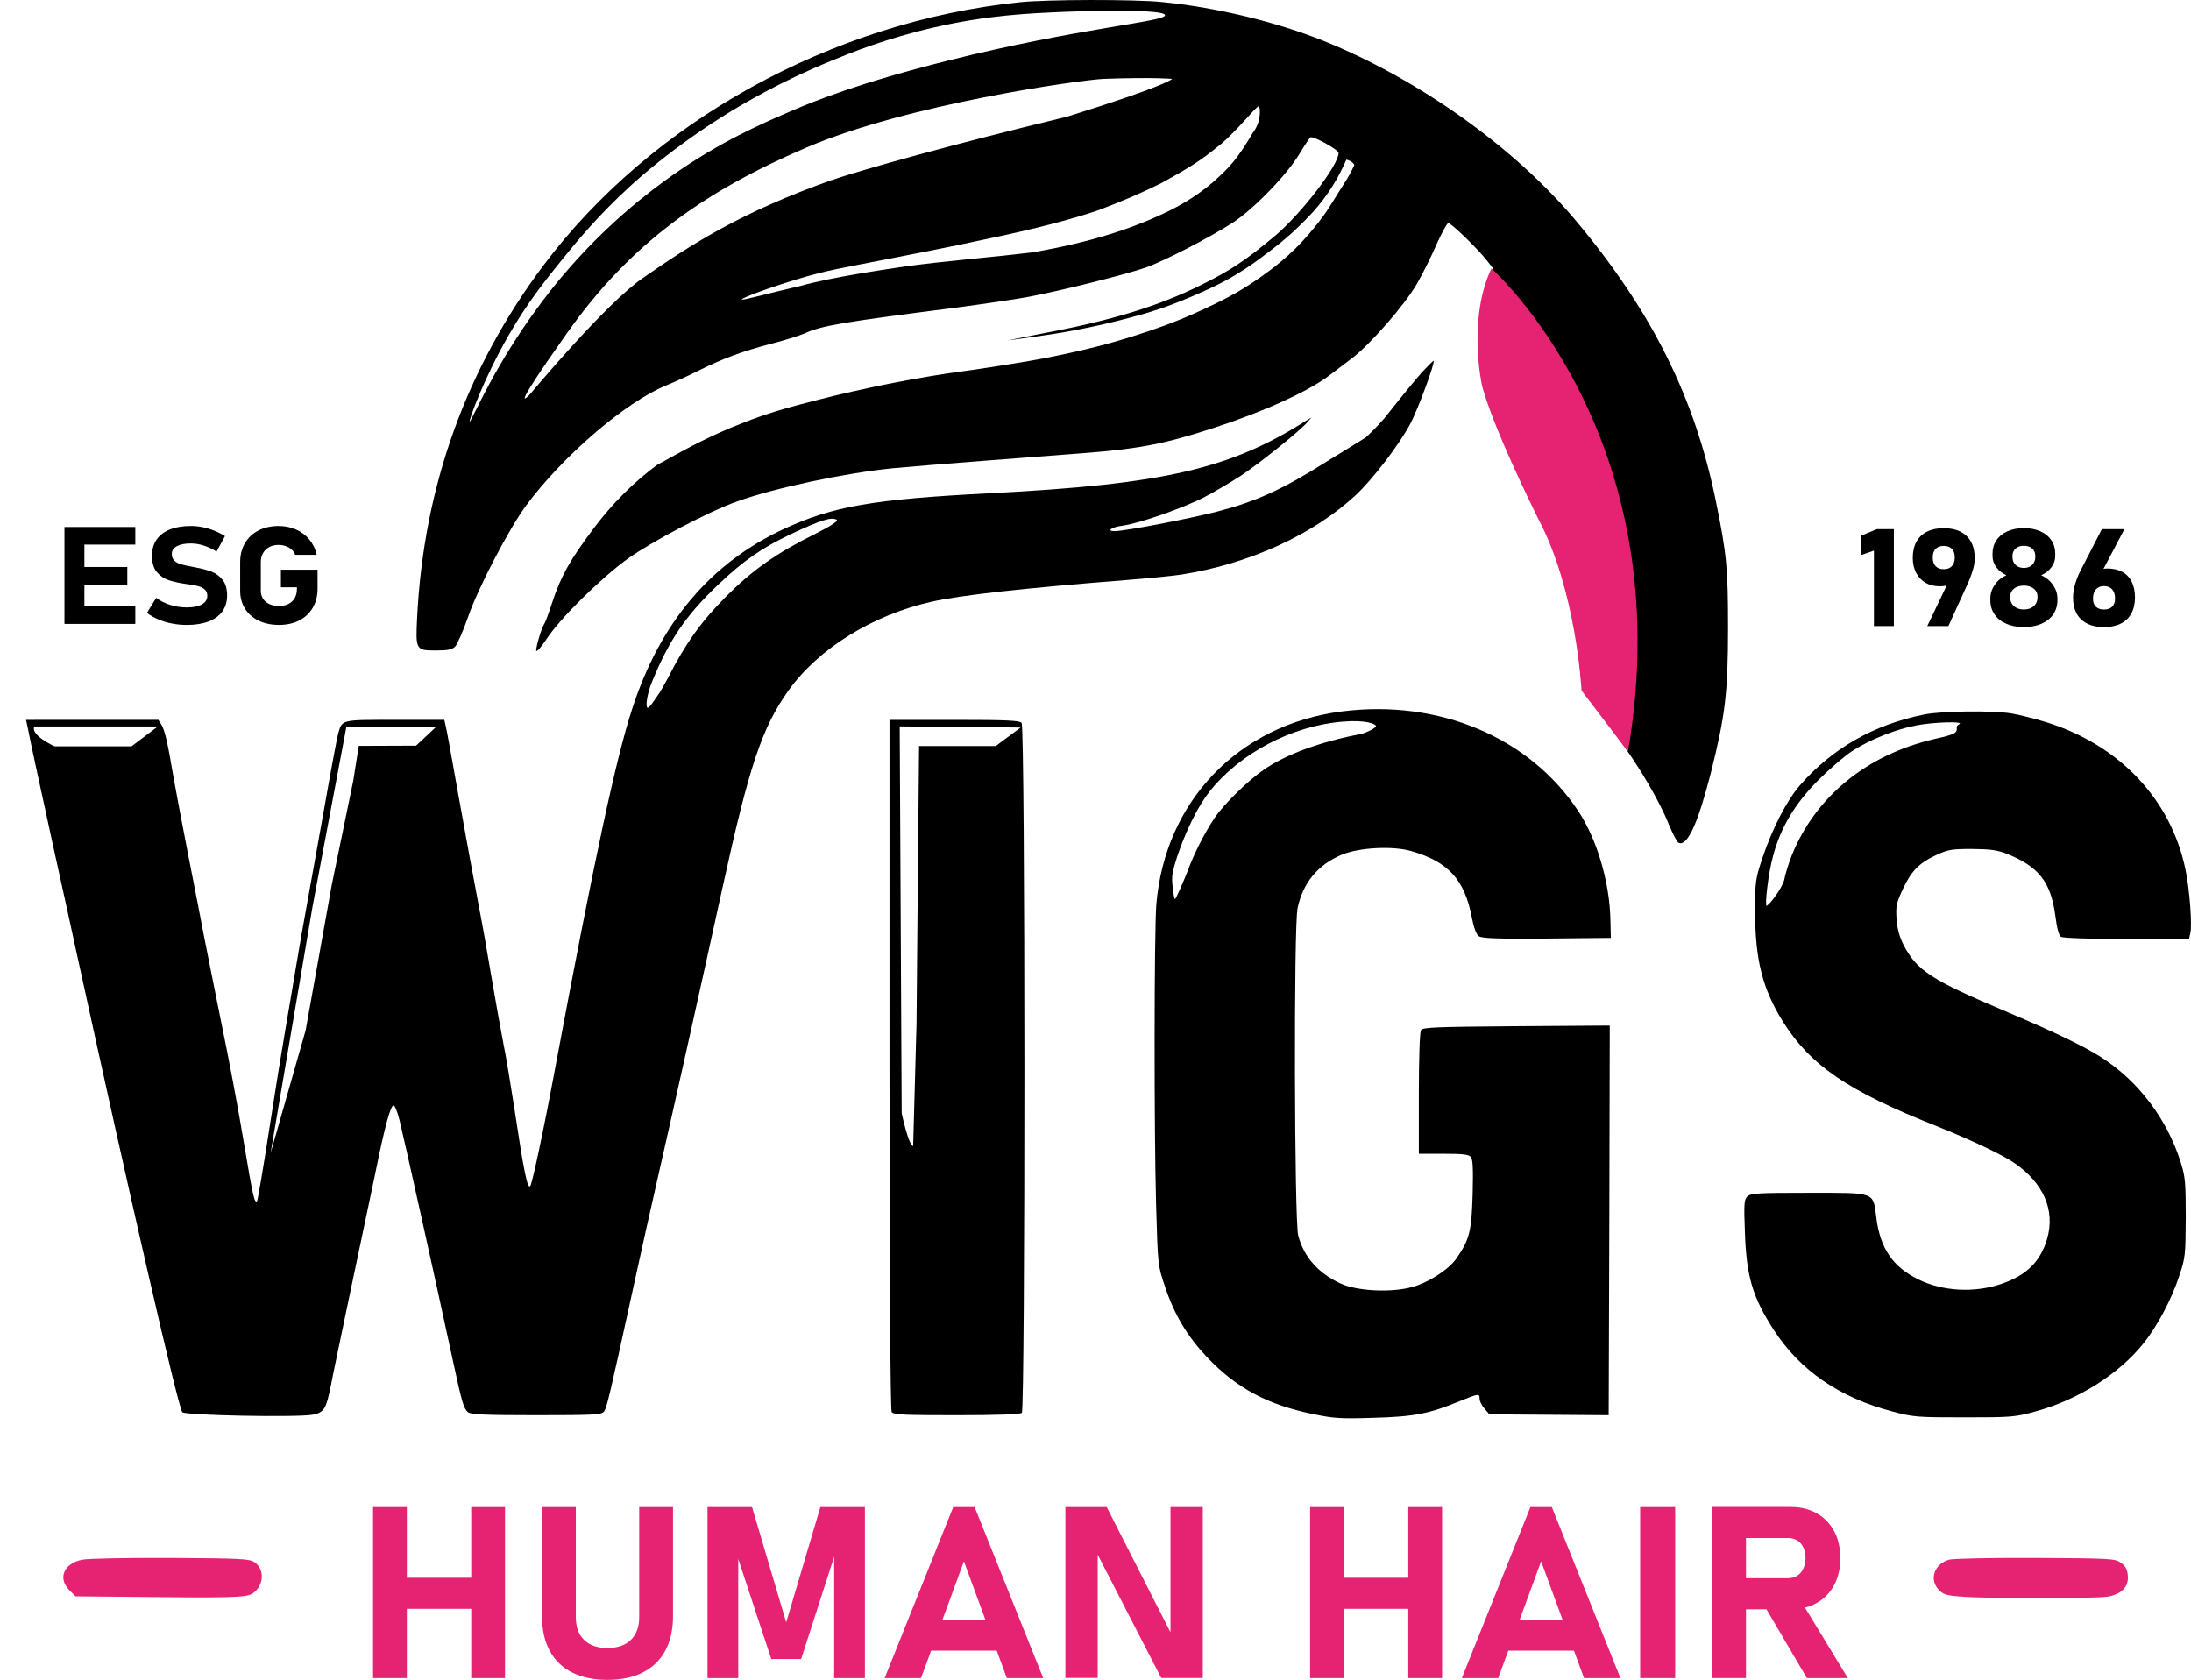 <?xml version="1.0" encoding="UTF-8"?> <svg xmlns="http://www.w3.org/2000/svg" id="New_Layer" data-name="New Layer" version="1.1" viewBox="0 0 1009.91 774.34"><defs><style> .cls-1, .cls-2, .cls-3, .cls-4 { stroke-width: 0px; } .cls-1, .cls-3 { fill: #000; } .cls-2, .cls-4 { fill: #e52372; } .cls-3, .cls-4 { fill-rule: evenodd; } </style></defs><path class="cls-3" d="M618.5,327.93c-47.6,6.1-81.5,41.4-85.5,88.9-1,12.2-1.1,103.3-.1,139,.8,27.4.8,27.5,4,37,4.4,13.2,10.2,22.9,19.4,32.7,13.6,14.3,27.9,22,49,26.3,9.5,2,12.9,2.2,28,1.7,18.6-.5,25.6-1.9,39.6-7.7,8.7-3.5,9.1-3.6,9.1-1.1,0,1.1,1,3.2,2.3,4.6l2.2,2.6,27.5.2,27.5.2.3-89.8.2-89.8-43,.3c-37,.3-43.2.5-44,1.8-.6.8-1,13.5-1,29.2v27.8h11.4c8.9,0,11.6.3,12.6,1.5.9,1.1,1.1,5.6.8,17.2-.5,17-1.4,20.8-7.5,29.6-3.6,5.1-12.8,11.1-20.6,13.2-9.7,2.6-25.3,1.8-32.8-1.7-10.2-4.7-16.9-12.2-19.5-22.1-1.8-6.8-2.1-142.5-.3-150.9,2.5-11.8,9.4-20.1,20.5-24.7,8-3.3,23.5-4.1,32-1.6,17,4.9,24.5,13.2,27.8,30.5.9,4.7,2.1,7.9,3.2,8.7,1.4,1,8.3,1.3,31.4,1.1l29.5-.3-.2-8.5c-.4-17.5-6.3-37.2-14.9-50.1-22.5-33.9-64.2-51.5-108.9-45.8ZM634.23,334.65c.1.96-4.93,3.28-6.63,3.58-19.3,3.8-34.7,9.4-45.1,16.6-7.2,4.9-18.3,15.8-22.5,22-4.7,6.9-9.6,16.6-12.7,25-1.4,3.6-5.19,12.44-5.72,12.66-.69-.81-1.46-8.35-1.28-9.76-.18-4.88,7.9-28,17.1-39.7,14-17.8,38.1-30.5,61.6-32.4,10.5-.9,15.13,1.07,15.23,2.02Z"></path><path class="cls-3" d="M887,329.33c-23.3,4.7-42.3,15.5-57.3,32.6-6,6.9-12.7,19.8-17.2,33.2-3.4,10.1-3.5,11-3.5,25.1,0,22.1,3.4,35.5,12.7,50.5,12.7,20.3,29.9,32.1,70.8,48.3,15.3,6.1,30.4,13.2,35.9,17,13.5,9.2,19,21.8,15.2,35-3.1,10.5-9.4,16.8-21.1,20.8-12.3,4.2-26.8,3.5-38.1-2-11.9-5.8-17.7-14.3-19.5-28.3-1.6-12.3.1-11.7-31.4-11.7-23.5,0-26.5.2-28.1,1.7-1.5,1.5-1.6,3.5-1.1,16.7.7,20.3,3.6,29.8,13.3,44.8,12,18.6,30.4,31.3,54.7,37.6,9.6,2.6,11.5,2.7,33.2,2.7s23.4-.1,33-2.8c19.5-5.4,37.9-17,49.2-30.9,6.6-8.1,13.3-20.7,16.9-31.8,2.7-8,2.8-9.5,2.9-26.5,0-16.2-.2-18.8-2.3-25.5-6.3-20-19.5-37.5-36.7-48.5-7.8-5-21.3-11.5-42.5-20.5-36-15.2-42.4-19.3-48.7-31.5-1.7-3.4-2.8-7.2-3.1-11.6-.4-6-.1-7.4,2.8-13.7,3.9-8.4,7.5-12.2,15.5-15.9,5.4-2.5,7.1-2.8,16.5-2.8,8.5.1,11.6.5,16.2,2.3,14.6,5.9,20.1,12.9,22.2,28.6.7,5.6,1.6,9,2.6,9.6.9.6,13.9,1,30.2,1h28.8l.6-2.6c.9-3.6-.3-20.2-2.2-29.3-6.7-32.5-30.5-57.6-64.4-68.1-5.2-1.6-12.4-3.4-16-4-8.9-1.4-32.1-1.1-40,.5ZM903.2,333.73c-.8.4-1.3,1.1-1.3,1.5.4,2.7-.8,3.3-10.2,5.4-31.1,7.2-54.7,26.4-65.7,53.4-1.6,4-3.2,9.2-3.6,11.6-.96,3.6-6.01,10.59-8.07,11.95-.97,0,.67-14.65,2.87-22.75,3.4-13.1,10-24.2,20.8-35.1,5.2-5.2,12.4-11.4,16-13.7,8-5.2,20.2-10,29.5-11.7,8-1.5,21.7-1.9,19.7-.6Z"></path><path class="cls-4" d="M38,718.93c-8.5,1.6-11.5,8.5-6.1,14l2.9,2.9,20.9.2c50.9.6,57.8.4,60.7-1.5,5.3-3.5,5.8-11.2.8-14.5-2.3-1.5-6.5-1.7-38.7-1.9-19.8-.1-38,.3-40.5.8Z"></path><path class="cls-4" d="M898.4,718.93c-6.6,1.9-9.2,8.7-5.1,13.5,2.2,2.5,3.3,2.9,10.3,3.5,11,1,63,1,68.2,0,6.2-1.2,9.4-4.5,9-9.5-.2-2.9-1-4.4-3.1-6-2.8-2-4-2.1-39.5-2.3-20.2-.1-38.1.3-39.8.8Z"></path><path class="cls-3" d="M660.8,166.33c-.2-.1-2.6,2.3-5.5,5.4-7.43,8.61-12.12,14.78-17.4,21.3-3.01,3.49-7.86,8.3-8.5,8.7-.64.4-10.06,6.26-17.7,10.9-20.7,13.1-32.7,18.5-50.7,23.2-13.8,3.5-42.6,9-47.2,9-4,0-1.4-1.9,3.5-2.5,7.7-1,28-8.1,37.7-13.1,4.7-2.4,12.4-7,17.2-10.1,8.9-6,26.9-20.4,30.3-24.4l2-2.3-2.8,1.7c-34.9,22.1-65.6,29.1-144.7,33.2-54.8,2.8-72.9,6-95.7,16.5-33.7,15.7-56.9,43-69.8,82.6-7.6,23.2-17.4,68.8-35.5,165.4-5.5,29.6-10.7,53.9-11.6,54.9-1.3,1.4-2.9-6.5-7.4-36.4-1.7-11-3.9-24.3-5-29.5-1-5.2-3.5-18.8-5.4-30.1-1.9-11.3-4.4-25.5-5.6-31.5-4-21.2-5.1-27.2-10.1-54.9-2.7-15.4-5.2-29-5.6-30.3l-.5-2.2h-22.8c-24.9,0-24.2-.2-26.1,6.2-.5,1.8-3.4,17.2-6.4,34.3-3.1,17-6.6,37.1-8,44.5s-3.6,20.2-5,28.5c-1.4,8.2-3.6,21.5-5,29.5s-4.8,28.9-7.5,46.4-5.2,32.1-5.5,32.4c-1.2,1.2-1.9-2-6.1-27-2.4-14.5-7.1-39.6-10.5-55.8-3.3-16.2-6.8-34-7.9-39.5-1-5.5-4.2-21.7-7-36-2.8-14.3-6-31.2-7.1-37.5-2.7-16-3.9-21.1-5.5-23.8l-1.4-2.2H12l.7,3.2c1.2,6.2,5.1,24.4,12.2,56.8,4,17.9,8.5,38.6,10.1,46,25.3,115.9,46.8,209.5,49,213.1,1,1.5,52.8,2.5,60,1.2,5.4-1,6.3-2.5,8.6-13.9.8-4.4,4.9-23.7,8.9-42.9,4.1-19.3,9.2-43.8,11.5-54.6,4.4-21.8,7.1-31.5,8.5-31.2.5.1,1.8,3.2,2.7,7,1.5,5.9,16.4,72.8,24.8,111.8,3.9,18.1,4.8,21.1,6.7,22.6,1.3,1.1,7.7,1.4,31.5,1.4,26.7,0,30.1-.2,31.2-1.7,1.3-1.7,2.7-7.7,13.1-55.3,3.6-16.5,9.2-41.7,12.5-56,5.7-24.8,20.5-91.2,29.1-130.5,12.3-56.1,18.2-73.5,30.3-90.5,13.9-19.4,38.6-34.7,65.7-40.9,13.6-3.1,42.5-6.3,90.6-10.1,10-.8,21.3-1.9,25-2.5,31-4.9,60.5-18.3,80.2-36.6,7.6-7,20-23.2,25-32.6,3.5-6.4,11.7-28.6,10.9-29.3ZM60.64,344.02H25.15s-11.35-5.16-9.29-9.16h56.9l-12.13,9.16ZM191.79,343.71l-26.42.1-2.52,15.97-9.87,47.81-12.1,67.35-16.16,56.61,19.35-113.71,15.58-82.74h41.32l-9.19,8.61ZM375.5,246.23c-17.4,8.6-28.6,16.5-40.6,28.5-11.9,12-18.7,21.5-27.2,38.1-3.3,6.3-5.3,8.8-5.3,8.8,0,0-3.26,5.12-3.98,4.6-1.03-.75,0-6.86,2.18-12.1,7.9-19.3,15.6-30.5,30.4-44.6,11.8-11.2,20.2-17,33.5-23.3,14-6.6,18.9-8.1,21.2-6.6.8.5-2.8,2.9-10.2,6.6Z"></path><path class="cls-1" d="M470.9,333.23c-.9-1.1-6.4-1.4-31-1.4h-29.9v158.7c0,96.3.4,159.4,1,160.3.8,1.3,5.2,1.5,29.9,1.5,19.6,0,29.4-.4,30.1-1.1,1.6-1.6,1.6-316-.1-318ZM458.98,343.87h-35.35l-.52,56.39-.65,71.61-1.55,56.39c-2.06,0-5.29-15.1-5.29-15.1l-.91-178.33,55.75.52-11.48,8.52Z"></path><g><path class="cls-2" d="M171.95,694.69h15.58v78.84h-15.58v-78.84ZM179.17,727.27h48.15v14.32h-48.15v-14.32ZM217.2,694.69h15.58v78.84h-15.58v-78.84Z"></path><path class="cls-2" d="M263.64,770.9c-4.51-2.29-7.94-5.64-10.29-10.03-2.35-4.39-3.52-9.68-3.52-15.86v-50.32h15.58v50.7c0,4.52,1.27,8.03,3.81,10.52,2.54,2.49,6.12,3.74,10.74,3.74s8.27-1.25,10.83-3.74,3.84-6,3.84-10.52v-50.7h15.58v50.32c0,6.18-1.19,11.47-3.55,15.86-2.37,4.39-5.82,7.74-10.35,10.03-4.53,2.3-9.98,3.44-16.34,3.44s-11.81-1.15-16.32-3.44Z"></path><path class="cls-2" d="M378.14,694.69h20.52v78.84h-14.16v-61.22l.57,3.47-15.8,48.96h-13.76l-15.8-47.88.57-4.55v61.22h-14.16v-78.84h20.52l15.75,53.14,15.75-53.14Z"></path><path class="cls-2" d="M439.36,694.69h9.89l31.61,78.84h-16.77l-19.78-53.84-19.78,53.84h-16.77l31.61-78.84ZM422.93,746.58h43.49v14.31h-43.49v-14.31Z"></path><path class="cls-2" d="M491.09,694.69h19.04l30.75,60.4-1.36,1.41v-61.81h14.89v78.78h-19.16l-30.64-59.48,1.36-1.41v60.89h-14.89v-78.78Z"></path><path class="cls-2" d="M603.88,694.69h15.58v78.84h-15.58v-78.84ZM611.1,727.27h48.15v14.32h-48.15v-14.32ZM649.13,694.69h15.58v78.84h-15.58v-78.84Z"></path><path class="cls-2" d="M705.41,694.69h9.89l31.61,78.84h-16.77l-19.78-53.84-19.78,53.84h-16.77l31.61-78.84ZM688.98,746.58h43.49v14.31h-43.49v-14.31Z"></path><path class="cls-2" d="M772.15,773.53h-16.14v-78.84h16.14v78.84Z"></path><path class="cls-2" d="M789.2,694.63h15.58v78.89h-15.58v-78.89ZM795.4,727.49h28.77c1.59,0,2.99-.38,4.21-1.14,1.21-.76,2.15-1.84,2.81-3.25.66-1.41,1.01-3.04,1.05-4.88,0-1.84-.33-3.47-1-4.88-.66-1.41-1.6-2.49-2.81-3.25-1.21-.76-2.63-1.14-4.26-1.14h-28.77v-14.31h30.02c4.55,0,8.55.98,12,2.93,3.45,1.95,6.12,4.71,8.02,8.27,1.89,3.56,2.84,7.69,2.84,12.39s-.95,8.83-2.84,12.39c-1.9,3.56-4.58,6.32-8.04,8.27-3.47,1.95-7.46,2.93-11.97,2.93h-30.02v-14.31ZM812.8,739.37l16.66-2.49,22.28,36.65h-18.87l-20.07-34.16Z"></path></g><g><path class="cls-1" d="M29.71,242.92h9.19v44.67h-9.19v-44.67ZM33.03,242.92h29.34v8.11h-29.34v-8.11ZM33.03,261.35h25.65v8.11h-25.65v-8.11ZM33.03,279.48h29.34v8.11h-29.34v-8.11Z"></path><path class="cls-1" d="M79.26,287.41c-2.23-.43-4.32-1.06-6.27-1.89-1.96-.83-3.71-1.83-5.25-3l4.26-6.94c1.88,1.41,4.05,2.5,6.51,3.27,2.46.77,4.98,1.15,7.58,1.15,3,0,5.32-.46,6.98-1.4,1.65-.93,2.48-2.25,2.48-3.95v-.03c0-1.19-.37-2.13-1.11-2.83s-1.7-1.21-2.88-1.54c-1.19-.33-2.71-.62-4.56-.89-.07-.02-.13-.03-.18-.03s-.12,0-.18-.03l-.74-.09c-3.26-.47-5.97-1.06-8.12-1.77-2.15-.71-3.97-1.95-5.47-3.72-1.5-1.77-2.25-4.29-2.25-7.54v-.03c0-2.89.7-5.36,2.11-7.4,1.41-2.05,3.45-3.61,6.14-4.69,2.68-1.08,5.92-1.61,9.73-1.61,1.74,0,3.53.18,5.35.55,1.82.37,3.6.9,5.35,1.6,1.74.7,3.4,1.54,4.96,2.52l-3.89,7.13c-1.88-1.19-3.84-2.11-5.89-2.77-2.05-.66-4.01-.98-5.89-.98-2.82,0-5,.43-6.54,1.28-1.54.85-2.31,2.04-2.31,3.58v.03c0,1.29.4,2.31,1.21,3.06.8.75,1.8,1.3,2.98,1.64,1.19.35,2.85.72,5,1.11.09.02.18.04.27.05.09.01.18.03.27.05.13.02.26.05.39.08.12.03.25.06.39.08,3.08.55,5.66,1.22,7.73,2.01,2.07.79,3.79,2.06,5.18,3.81,1.39,1.75,2.08,4.14,2.08,7.17v.06c0,2.85-.73,5.28-2.18,7.31-1.45,2.03-3.57,3.57-6.35,4.64-2.78,1.07-6.13,1.6-10.04,1.6-2.33,0-4.6-.22-6.82-.65Z"></path><path class="cls-1" d="M146.38,262.61v8.73c0,3.32-.73,6.24-2.2,8.77-1.46,2.53-3.54,4.49-6.22,5.87-2.68,1.38-5.79,2.07-9.32,2.07s-6.69-.65-9.41-1.95-4.82-3.14-6.3-5.52c-1.49-2.38-2.23-5.13-2.23-8.26v-13.18c0-3.32.73-6.24,2.2-8.76s3.54-4.47,6.22-5.85c2.68-1.38,5.79-2.07,9.32-2.07,2.91,0,5.59.55,8.05,1.64,2.46,1.1,4.51,2.65,6.15,4.66,1.64,2.01,2.75,4.33,3.34,6.97h-9.93c-.34-.94-.89-1.76-1.66-2.44-.77-.69-1.68-1.21-2.72-1.57s-2.12-.54-3.24-.54c-1.63,0-3.07.33-4.31.98-1.24.66-2.2,1.59-2.88,2.8-.68,1.21-1.02,2.6-1.02,4.18v13.18c0,1.39.35,2.62,1.04,3.69.69,1.07,1.68,1.88,2.95,2.46,1.27.57,2.75.86,4.43.86s3.1-.31,4.34-.94c1.24-.62,2.2-1.53,2.87-2.72.67-1.19,1.01-2.59,1.01-4.21v-.74h-7.38v-8.11h16.9Z"></path></g><g><path class="cls-1" d="M872.95,288.59h-9.19v-34.78l-5.94,2.06v-8.94l7.28-3.01h7.85v44.67Z"></path><path class="cls-1" d="M898.94,266.41l1.64,1.11c-.56.94-1.4,1.63-2.53,2.07-1.13.44-2.46.66-4.01.66-2.46,0-4.62-.54-6.49-1.63-1.87-1.08-3.31-2.62-4.34-4.59-1.03-1.98-1.54-4.27-1.54-6.87v-.03c0-2.89.56-5.36,1.68-7.4,1.12-2.05,2.74-3.61,4.88-4.67,2.13-1.06,4.71-1.6,7.73-1.6s5.56.54,7.7,1.63c2.13,1.09,3.76,2.66,4.88,4.73,1.12,2.07,1.68,4.56,1.68,7.47v.03c0,1.5-.23,3.11-.7,4.84-.47,1.73-1.13,3.6-1.98,5.61-.11.29-.23.57-.35.86-.12.29-.25.56-.39.83l-8.72,19.14h-9.73l10.6-22.18ZM899.7,260.96c.88-.95,1.32-2.3,1.32-4.04v-.03c0-1.68-.44-2.98-1.32-3.89-.88-.91-2.13-1.37-3.74-1.37s-2.89.46-3.77,1.38c-.88.92-1.32,2.22-1.32,3.9v.03c0,1.74.44,3.08,1.32,4.02.88.94,2.14,1.41,3.77,1.41s2.86-.48,3.74-1.43Z"></path><path class="cls-1" d="M924.75,287.52c-2.34-1.02-4.14-2.47-5.42-4.35s-1.91-4.05-1.91-6.53v-.74c0-2.23.67-4.33,2.01-6.3,1.34-1.97,3.13-3.45,5.37-4.46-1.92-.86-3.47-2.09-4.63-3.69s-1.74-3.3-1.74-5.1v-1.17c0-2.33.6-4.39,1.79-6.16,1.2-1.77,2.88-3.14,5.06-4.12,2.18-.97,4.71-1.46,7.6-1.46s5.42.49,7.6,1.46,3.87,2.35,5.06,4.12c1.2,1.77,1.79,3.83,1.79,6.16v1.17c0,1.84-.59,3.56-1.78,5.15-1.19,1.59-2.75,2.8-4.69,3.64,2.26,1.02,4.07,2.51,5.43,4.47s2.05,4.05,2.05,6.28v.74c0,2.48-.64,4.66-1.91,6.53s-3.08,3.32-5.42,4.35c-2.34,1.02-5.05,1.54-8.13,1.54s-5.8-.51-8.13-1.54ZM936.15,280.25c.95-.46,1.69-1.11,2.21-1.95.52-.84.79-1.8.79-2.89v-.43c0-1-.26-1.88-.79-2.64-.53-.76-1.26-1.35-2.2-1.77-.94-.42-2.03-.63-3.29-.63s-2.35.21-3.29.63c-.94.42-1.67,1.01-2.2,1.78-.53.77-.79,1.65-.79,2.66v.46c0,1.09.26,2.04.79,2.87.52.83,1.26,1.47,2.21,1.92.95.45,2.04.68,3.27.68s2.32-.23,3.27-.69ZM935.65,261.14c.79-.42,1.41-1.01,1.84-1.78.44-.77.65-1.65.65-2.66v-.43c0-.94-.22-1.77-.65-2.47-.44-.71-1.05-1.25-1.84-1.64-.79-.39-1.72-.58-2.77-.58s-1.97.19-2.77.58c-.79.39-1.41.94-1.84,1.66-.44.72-.65,1.55-.65,2.49v.46c0,.98.22,1.85.65,2.61s1.05,1.35,1.84,1.77c.79.42,1.72.63,2.77.63s1.97-.21,2.77-.63Z"></path><path class="cls-1" d="M962.11,287.47c-2.13-1.05-3.76-2.59-4.88-4.61-1.12-2.02-1.68-4.45-1.68-7.3v-.03c0-1.62.22-3.33.65-5.13.44-1.8,1.06-3.62,1.86-5.44.13-.31.27-.61.42-.92.15-.31.3-.6.45-.89l9.89-19.23h10.4l-11.74,22.28-2.31-1.11c.56-.96,1.38-1.71,2.45-2.24,1.07-.53,2.32-.8,3.76-.8,2.68,0,4.97.52,6.88,1.57,1.9,1.04,3.35,2.57,4.34,4.56.99,2,1.49,4.4,1.49,7.21v.03c0,2.87-.56,5.33-1.68,7.37-1.12,2.05-2.75,3.61-4.88,4.67-2.13,1.07-4.71,1.6-7.73,1.6s-5.56-.53-7.7-1.58ZM973.58,279.64c.88-.87,1.32-2.1,1.32-3.7v-.03c0-1.84-.44-3.26-1.32-4.25-.88-.99-2.14-1.49-3.77-1.49s-2.86.51-3.74,1.52c-.88,1.01-1.33,2.43-1.33,4.26v.03c0,1.6.44,2.83,1.33,3.69.88.86,2.13,1.29,3.74,1.29s2.89-.43,3.77-1.31Z"></path></g><g><path class="cls-3" d="M791,231.43c-9.7-47.9-29.3-87.4-64.1-129.1-28.3-34-72.7-65.7-116.6-83.4-21.8-8.8-49.9-15.6-74.7-18-12.8-1.3-53.3-1.2-65.6.1-86.6,9-169.7,54.9-219.5,121.3-35.6,47.5-55.1,101.7-58.2,161.7-.8,15.7-.7,15.8,8.8,15.8,5.3,0,7.3-.4,8.7-1.8,1-1,3.7-7.2,6-13.8,4.6-13.3,18.7-40.3,26.7-51.2,16.9-22.8,45.6-47.5,64.4-55.3,4.2-1.7,11-4.8,15.1-6.9,11.3-5.6,19.9-8.8,32.8-12.2,6.4-1.6,13.7-3.9,16.2-5,7.7-3.5,17-5.1,69.5-11.8,12.7-1.7,27.8-3.9,33.6-5,14.5-2.7,45.2-10.4,54-13.5,8.3-2.9,28.9-13.5,40-20.6,9.6-6.2,25-22,30.8-31.7,2.4-4,4.7-7.4,5.1-7.7,1.3-.8,13,5.7,13,7.2,0,5.6-17.2,28-29.3,38.2-13.7,11.4-20.6,16-34,22.6-19.5,9.7-41.1,16.3-71.2,22-5.11,1-11.97,2.34-17.95,3.55,1.52-.2,3.16-.41,5.08-.67,11.14-1.52,18.01-2.46,27.29-4.26,8.08-1.57,15.68-3.33,22.84-5.23,4.79-1.27,9.21-2.45,15.1-4.45,1.81-.61,7.93-2.73,15.87-6.19,5.65-2.47,11.13-4.86,18-8.9,6.59-3.88,11.22-7.37,15.29-10.45,4.37-3.31,9.18-6.99,14.9-12.58,3.73-3.64,8.02-7.88,12.58-14.32,4.37-6.17,7.23-11.9,9.1-16.26,1.38.37,3.05,1.07,3.68,2.52-2.45,5.32-3.71,6.84-7.16,12.39-5.1,8.06-5.61,9.65-13.74,19.35-8.68,10.15-17.15,16.24-22.65,20.13-10.43,7.39-19.09,11.41-27.48,15.29-12.1,5.6-21.71,8.74-29.42,11.23-14.66,4.73-26.14,7.24-33.87,8.9-10.86,2.34-19.02,3.63-31.55,5.61-15.44,2.44-16.31,2.18-29.81,4.45-13,2.19-22.87,4.24-27.48,5.23-12.08,2.58-21.12,4.87-24,5.61-11.18,2.87-17.32,4.45-25.74,7.35-10.92,3.77-19.4,7.6-23.81,9.68-12.19,5.75-21.84,11.61-24.57,12.91-10.57,7.71-20.76,17.87-29.2,29.12-11.2,14.9-15.4,22.5-19.3,34.5-1.5,4.7-3.1,8.9-3.5,9.5-1.3,1.7-4.2,11.5-3.8,12.6.2.7,2.3-1.7,4.6-5.2,6.3-9.7,25.1-28.2,37.7-37.3,11.3-8,36.9-21.5,50-26.2,17.3-6.3,50-13.2,72-15.4,6.1-.6,25.9-2.2,44-3.6,18.2-1.4,38.2-2.9,44.5-3.4,25.3-2,36.8-4.2,59.5-11.6,23.6-7.7,43.7-16.9,53.4-24.3,2.5-1.9,7.2-5.5,10.4-7.9,8.4-6.4,24.1-24.4,29.8-34.2,2.7-4.7,6.8-12.9,9.1-18.3,2.4-5.3,4.8-9.7,5.4-9.7,1.4,0,14,12.3,17.9,17.4l2.7,3.5-2.6,12.1c-4.5,20.7-3.2,38.2,4.3,60.2,9.15,6.95,10.7,12.11,14.1,32.3,10.79,12.58,29.63,62.65,24.1,77.8.9,9.7,1.2,10.5,5.6,17.2,2.5,3.8,8,11.4,12.1,16.8,9.2,12.3,18.9,28.6,23.3,39.6,1.9,4.6,4,8.6,4.7,8.8,4,1.6,8.8-8.9,14.7-31.9,6.7-26.7,8-36.9,8-67.3,0-27.6-.6-33.8-5.5-57.9ZM216.48,194.34c-.53-.24,6.24-19.34,17.87-39.61,8.66-15.08,16.84-25.28,24.77-35.1,6.4-7.91,16.38-20.15,31.61-34.06,3.48-3.17,19.2-17.38,42.97-32.26,8.05-5.04,25.35-15.38,49.16-25.16,9.6-3.95,25.81-10.53,48.13-15.61,24.37-5.55,43.21-6.41,60.13-7.1,13.68-.55,45.64-1.19,45.87,1.55.26,3.05-39.34,5.76-99.87,20.9-40.86,10.22-61.7,18.72-70.45,22.45-15.47,6.59-34.53,14.84-56.9,30.58-11.27,7.93-30.79,22.97-50.32,46.06-5.37,6.34-20.15,24.42-34.06,50.32-5.08,9.46-8.56,17.19-8.9,17.03ZM296.4,128.1c-17.35,11.81-52.26,53.81-52.26,53.81,0,0-11.61,12.39,17.42-28.65,29.03-41.03,63.1-65.03,109.94-85.16,46.84-20.13,126-31.16,137.03-31.74,23.29-.84,31.74,0,31.74,0,0,0-1.35,2.77-48.39,17.42-53.23,12.84-95.23,24.65-109.23,29.48-41.48,14.77-64.26,29.55-86.26,44.84ZM580.63,53.13c-.31,4.27-2.55,7.32-3.35,8.39-6.97,11.81-10.39,15.55-18.32,22.58-8.53,7.28-16.68,11.56-23.74,14.84-23.67,10.99-48.09,15.39-59.03,17.35-20.58,2.52-39.61,3.87-58.9,6.52-10.36,1.56-33.61,4.9-48,8.9-15.9,3.64-27.17,6.92-27.35,6.32-.2-.66,12.96-5.59,26.71-9.68,12.83-3.81,19.14-4.76,41.35-9.1,34.82-6.8,34.03-6.84,43.03-8.71,25.34-5.26,41.13-9.54,53.03-13.55,11.62-4.38,21.1-8.48,29.23-12.58,16.29-8.92,19.97-11.89,27.81-18.26,7.42-6.39,14.65-15.61,16.9-17.16.91.47.75,2.68.65,4.13Z"></path><path class="cls-4" d="M687.44,123.74s87.74,77.3,62.97,222.71l-21.42-28.13s-2.32-45.94-19.87-78.97c-23.23-47.23-26.06-61.94-26.06-61.94,0,0-6.71-30.19,4.39-53.68Z"></path></g></svg> 